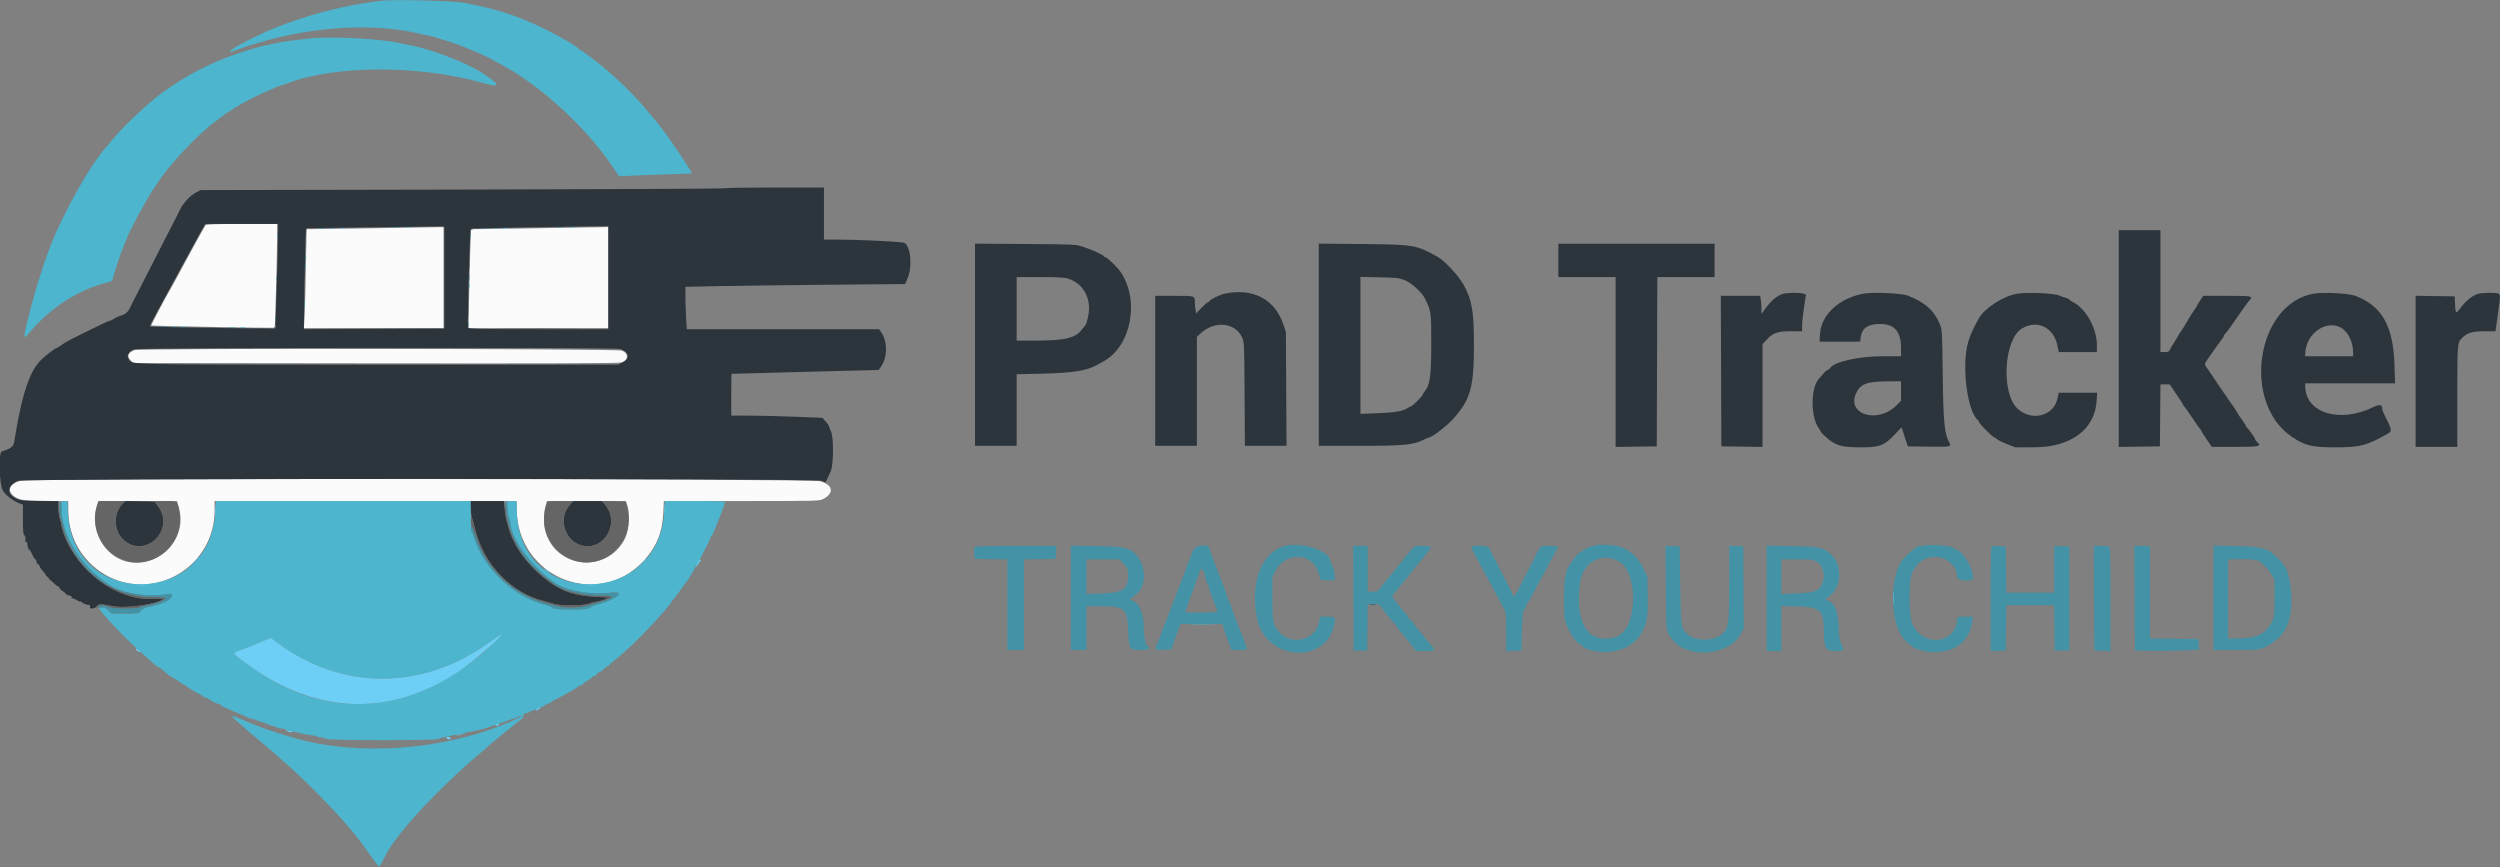 <svg id="svg" version="1.1" xmlns="http://www.w3.org/2000/svg" xmlns:xlink="http://www.w3.org/1999/xlink" width="400" height="138.753" viewBox="0, 0, 400,138.753"><rect x="0" y="0" width="400" height="138.753" fill="#808080" stroke="none"/><g id="svgg"><path id="path0" d="M32.877 36.042 C 32.729 36.229,29.639 41.867,27.829 45.250 C 27.437 45.983,27.063 46.658,26.997 46.750 C 26.711 47.151,24.145 52.034,24.195 52.083 C 24.262 52.149,43.878 52.511,43.942 52.447 C 44.015 52.373,44.331 40.946,44.332 38.292 L 44.333 35.833 38.687 35.833 C 34.369 35.833,33.002 35.882,32.877 36.042 M60.500 36.509 C 56.971 36.569,52.951 36.630,51.567 36.643 L 49.050 36.667 48.940 42.875 C 48.879 46.290,48.782 49.852,48.725 50.792 L 48.621 52.500 59.811 52.500 L 71.000 52.500 71.000 44.417 L 71.000 36.333 68.958 36.366 C 67.835 36.383,64.029 36.448,60.500 36.509 M86.667 36.509 C 83.137 36.569,79.152 36.630,77.811 36.643 L 75.371 36.667 75.271 39.125 C 75.216 40.477,75.124 44.040,75.066 47.042 L 74.962 52.500 86.147 52.500 L 97.333 52.500 97.333 44.417 L 97.333 36.333 95.208 36.366 C 94.040 36.383,90.196 36.448,86.667 36.509 M21.503 56.019 C 20.454 56.438,20.247 57.038,20.930 57.679 L 21.360 58.083 60.055 58.132 C 87.394 58.167,98.933 58.129,99.372 58.002 C 100.568 57.656,100.641 56.559,99.498 56.102 C 98.697 55.782,22.302 55.701,21.503 56.019 M3.368 76.909 C 1.258 77.419,0.967 78.875,2.806 79.723 C 3.512 80.049,3.920 80.087,7.250 80.139 L 10.917 80.196 10.934 81.806 C 10.981 86.345,13.493 90.339,17.559 92.341 C 25.231 96.118,34.333 90.356,34.333 81.723 L 34.333 80.167 58.500 80.167 L 82.667 80.167 82.667 81.319 C 82.667 92.286,95.579 97.661,102.954 89.765 C 105.007 87.566,105.978 85.225,106.122 82.125 L 106.212 80.167 118.650 80.167 C 130.940 80.167,131.096 80.163,131.752 79.819 C 133.534 78.885,133.258 77.538,131.173 76.991 C 129.600 76.578,5.065 76.498,3.368 76.909 M28.598 81.109 C 30.552 87.829,22.166 93.019,17.275 88.116 C 15.400 86.235,14.703 83.327,15.521 80.792 L 15.723 80.167 22.023 80.167 L 28.324 80.167 28.598 81.109 M100.362 80.792 C 100.816 82.073,100.656 84.762,100.051 86.040 C 97.297 91.853,88.848 91.086,87.217 84.875 C 86.942 83.830,86.994 81.890,87.327 80.792 L 87.516 80.167 93.828 80.167 L 100.141 80.167 100.362 80.792 " stroke="none" fill="#fbfbfb" fill-rule="evenodd"></path><path id="path1" d="M60.583 0.163 C 60.125 0.237,58.925 0.421,57.917 0.572 C 53.927 1.170,48.827 2.580,44.417 4.302 C 41.353 5.499,36.835 7.826,36.834 8.208 C 36.833 8.375,36.735 8.400,38.335 7.820 C 39.113 7.537,39.900 7.267,40.083 7.221 C 40.267 7.174,40.867 7.001,41.417 6.836 C 50.130 4.223,59.720 3.662,66.917 5.345 C 67.650 5.517,68.490 5.697,68.783 5.746 C 69.076 5.795,69.526 5.915,69.783 6.013 C 70.040 6.111,70.625 6.292,71.083 6.416 C 73.021 6.938,78.008 8.998,79.026 9.696 C 79.269 9.863,79.518 10.000,79.580 10.000 C 79.674 10.000,81.443 11.009,82.351 11.581 C 88.405 15.394,94.579 21.413,98.402 27.230 L 99.047 28.210 101.148 28.103 C 102.304 28.045,104.919 27.950,106.958 27.892 C 108.998 27.835,110.667 27.755,110.667 27.716 C 110.667 27.545,110.194 26.779,108.851 24.775 C 106.944 21.928,105.970 20.572,105.081 19.528 C 104.899 19.314,104.618 18.976,104.457 18.778 C 101.407 15.016,98.183 11.909,94.287 8.976 C 93.574 8.439,92.924 8.000,92.842 8.000 C 92.761 8.000,92.669 7.936,92.639 7.858 C 92.589 7.731,91.629 7.074,90.750 6.566 C 89.284 5.718,88.693 5.402,87.083 4.606 C 82.952 2.562,79.398 1.409,74.333 0.471 C 72.264 0.087,62.418 -0.133,60.583 0.163 M49.333 6.176 C 48.737 6.249,47.538 6.392,46.667 6.494 C 45.796 6.596,44.671 6.782,44.167 6.907 C 43.663 7.031,42.950 7.183,42.583 7.243 C 41.890 7.357,40.412 7.779,38.417 8.433 C 34.692 9.654,31.117 11.373,28.022 13.433 C 27.346 13.882,26.677 14.325,26.535 14.417 C 24.574 15.681,19.859 20.037,18.077 22.229 C 17.714 22.676,17.341 23.126,17.248 23.229 C 14.936 25.799,11.916 30.852,9.166 36.750 C 7.774 39.737,6.110 44.697,4.776 49.833 C 3.740 53.824,3.686 54.452,4.462 53.512 C 7.951 49.285,12.437 46.364,17.279 45.166 C 17.878 45.018,17.990 44.919,18.084 44.455 C 18.254 43.617,19.481 40.015,19.930 39.037 C 20.152 38.553,20.333 38.123,20.333 38.082 C 20.333 37.650,23.371 31.984,24.476 30.356 C 24.810 29.864,25.158 29.345,25.250 29.203 C 27.089 26.356,31.617 21.545,34.388 19.496 C 35.137 18.942,35.882 18.378,36.044 18.244 C 36.205 18.110,36.379 18.000,36.430 18.000 C 36.481 18.000,36.768 17.813,37.069 17.583 C 37.369 17.354,37.677 17.167,37.753 17.167 C 37.828 17.167,38.009 17.065,38.154 16.941 C 38.541 16.609,40.734 15.459,42.167 14.837 C 42.854 14.538,43.731 14.153,44.116 13.980 C 44.500 13.808,44.884 13.667,44.969 13.667 C 45.053 13.667,45.488 13.525,45.936 13.353 C 53.614 10.393,67.045 10.366,77.333 13.291 C 80.281 14.129,80.116 13.535,76.825 11.463 C 74.362 9.912,68.429 7.682,65.583 7.238 C 65.217 7.181,64.502 7.031,63.995 6.905 C 61.082 6.183,52.689 5.766,49.333 6.176 M64.877 36.453 C 65.131 36.491,65.506 36.490,65.711 36.451 C 65.916 36.411,65.708 36.380,65.250 36.381 C 64.792 36.382,64.624 36.415,64.877 36.453 M91.042 36.453 C 91.294 36.491,91.706 36.491,91.958 36.453 C 92.210 36.415,92.004 36.383,91.500 36.383 C 90.996 36.383,90.790 36.415,91.042 36.453 M52.792 36.618 C 52.998 36.657,53.335 36.657,53.542 36.618 C 53.748 36.578,53.579 36.545,53.167 36.545 C 52.754 36.545,52.585 36.578,52.792 36.618 M79.127 36.618 C 79.334 36.658,79.634 36.656,79.794 36.615 C 79.953 36.573,79.783 36.540,79.417 36.542 C 79.050 36.544,78.920 36.578,79.127 36.618 M48.872 42.667 C 48.872 42.987,48.906 43.119,48.948 42.958 C 48.990 42.798,48.990 42.535,48.948 42.375 C 48.906 42.215,48.872 42.346,48.872 42.667 M75.042 45.750 C 75.044 46.117,75.078 46.247,75.118 46.040 C 75.158 45.832,75.156 45.532,75.115 45.373 C 75.073 45.214,75.040 45.383,75.042 45.750 M27.627 52.285 C 27.834 52.324,28.134 52.323,28.294 52.281 C 28.453 52.239,28.283 52.207,27.917 52.209 C 27.550 52.211,27.420 52.245,27.627 52.285 M38.458 52.451 C 38.665 52.491,39.002 52.491,39.208 52.451 C 39.415 52.411,39.246 52.379,38.833 52.379 C 38.421 52.379,38.252 52.411,38.458 52.451 M9.833 81.237 C 9.833 85.741,12.940 90.678,17.669 93.689 C 19.693 94.978,23.773 95.587,26.875 95.062 C 27.429 94.968,27.500 94.995,27.500 95.300 C 27.500 95.926,25.864 96.739,23.917 97.080 C 23.122 97.220,22.333 97.654,22.333 97.953 C 22.333 98.116,21.807 98.167,20.096 98.167 L 17.859 98.167 17.348 97.655 C 16.832 97.140,15.917 97.003,15.917 97.441 C 15.917 97.828,20.789 102.916,22.597 104.417 C 23.039 104.783,23.779 105.438,24.242 105.872 C 24.705 106.305,25.158 106.663,25.250 106.666 C 25.403 106.672,26.214 107.304,26.847 107.913 C 26.993 108.053,27.161 108.167,27.221 108.167 C 27.281 108.167,27.823 108.504,28.426 108.917 C 29.028 109.329,29.585 109.667,29.663 109.667 C 29.742 109.667,29.831 109.726,29.861 109.798 C 29.924 109.947,31.359 110.817,32.022 111.108 C 32.263 111.214,32.511 111.383,32.573 111.484 C 32.635 111.584,32.826 111.667,32.996 111.667 C 33.166 111.667,33.331 111.726,33.361 111.799 C 33.440 111.986,34.794 112.667,35.088 112.667 C 35.223 112.667,35.333 112.727,35.333 112.801 C 35.333 112.875,35.652 113.073,36.042 113.241 C 36.431 113.408,37.087 113.691,37.500 113.868 C 37.912 114.046,38.512 114.301,38.833 114.437 C 39.154 114.572,39.547 114.754,39.706 114.841 C 39.865 114.929,40.128 115.000,40.289 115.001 C 40.451 115.002,40.798 115.114,41.061 115.251 C 41.323 115.388,41.661 115.503,41.811 115.506 C 41.961 115.509,42.383 115.656,42.750 115.833 C 43.117 116.010,43.533 116.158,43.675 116.161 C 43.817 116.164,44.005 116.234,44.092 116.317 C 44.179 116.400,44.558 116.501,44.934 116.542 C 45.311 116.584,45.704 116.670,45.809 116.735 C 46.016 116.863,46.393 116.963,47.417 117.160 C 47.783 117.231,48.196 117.331,48.333 117.383 C 48.471 117.435,48.985 117.522,49.475 117.575 C 49.965 117.629,50.504 117.746,50.672 117.836 C 50.840 117.926,51.193 118.000,51.456 118.000 C 51.718 118.000,52.027 118.094,52.142 118.208 C 52.429 118.496,69.830 118.513,70.183 118.226 C 70.311 118.122,70.717 117.997,71.083 117.949 C 71.450 117.901,72.012 117.780,72.332 117.681 C 72.652 117.581,73.181 117.500,73.507 117.500 C 73.833 117.500,74.171 117.432,74.258 117.350 C 74.345 117.267,74.717 117.159,75.083 117.109 C 75.923 116.994,77.836 116.531,78.167 116.361 C 78.304 116.291,78.979 116.056,79.667 115.839 C 80.354 115.622,81.153 115.345,81.442 115.222 C 81.731 115.100,82.072 115.000,82.200 115.000 C 82.328 115.000,82.505 114.933,82.592 114.852 C 82.679 114.771,82.938 114.650,83.167 114.583 C 84.000 114.342,83.235 114.788,81.616 115.488 C 71.059 120.050,57.342 121.065,47.000 118.050 C 43.337 116.982,41.303 116.265,38.853 115.180 C 36.869 114.301,36.665 114.377,38.011 115.492 C 38.601 115.981,39.121 116.435,39.167 116.502 C 39.212 116.569,40.150 117.367,41.250 118.277 C 43.286 119.960,43.471 120.120,46.406 122.750 C 50.431 126.356,55.852 132.094,57.750 134.758 C 59.825 137.669,60.567 138.667,60.656 138.667 C 60.712 138.667,61.094 138.018,61.504 137.224 C 62.257 135.766,62.360 135.610,63.991 133.451 C 66.475 130.164,72.349 124.242,76.833 120.502 C 77.521 119.929,78.121 119.409,78.167 119.347 C 78.273 119.203,82.574 115.697,83.293 115.168 C 83.654 114.903,83.805 114.675,83.746 114.487 C 83.677 114.271,83.792 114.180,84.245 114.095 C 84.569 114.035,84.833 113.909,84.833 113.816 C 84.833 113.723,84.897 113.686,84.975 113.735 C 85.053 113.783,85.407 113.675,85.761 113.495 C 86.114 113.314,86.495 113.167,86.607 113.167 C 86.718 113.167,86.912 113.064,87.038 112.939 C 87.163 112.813,87.450 112.653,87.674 112.583 C 87.899 112.513,88.121 112.409,88.167 112.352 C 88.212 112.296,88.587 112.077,89.000 111.866 C 89.412 111.654,90.050 111.311,90.417 111.103 C 90.783 110.895,91.377 110.565,91.737 110.369 C 92.096 110.172,92.440 109.930,92.502 109.831 C 92.563 109.731,92.770 109.638,92.962 109.624 C 93.153 109.609,93.297 109.537,93.280 109.462 C 93.264 109.388,93.550 109.160,93.917 108.955 C 94.283 108.751,94.643 108.490,94.717 108.375 C 94.790 108.260,94.956 108.167,95.086 108.167 C 95.215 108.167,95.403 108.015,95.502 107.829 C 95.602 107.643,95.750 107.532,95.832 107.583 C 95.914 107.633,96.248 107.408,96.574 107.082 C 96.900 106.756,97.169 106.548,97.172 106.619 C 97.175 106.691,97.269 106.636,97.380 106.496 C 97.492 106.356,97.808 106.069,98.083 105.857 C 100.512 103.989,104.466 100.011,107.214 96.671 C 107.326 96.536,107.398 96.404,107.375 96.379 C 107.352 96.354,107.465 96.189,107.625 96.012 C 108.116 95.470,108.310 95.216,109.123 94.046 C 109.554 93.425,109.965 92.892,110.037 92.861 C 110.108 92.831,110.167 92.741,110.167 92.661 C 110.167 92.582,110.392 92.183,110.667 91.776 C 110.942 91.368,111.167 90.961,111.167 90.871 C 111.167 90.781,111.279 90.614,111.417 90.500 C 111.554 90.386,111.667 90.152,111.667 89.980 C 111.667 89.807,111.734 89.667,111.817 89.667 C 111.900 89.667,112.049 89.460,112.149 89.208 C 112.249 88.956,112.631 88.188,112.998 87.500 C 113.365 86.813,113.666 86.156,113.666 86.042 C 113.666 85.927,113.723 85.833,113.792 85.833 C 113.860 85.832,114.055 85.476,114.224 85.041 C 114.393 84.606,114.633 84.025,114.757 83.750 C 115.086 83.019,116.000 80.497,116.000 80.319 C 116.000 80.230,113.987 80.167,111.192 80.167 L 106.383 80.167 106.282 81.958 C 105.420 97.174,83.377 97.408,82.711 82.208 L 82.622 80.167 81.894 80.167 L 81.167 80.167 81.167 81.146 C 81.167 81.685,81.279 82.395,81.417 82.724 C 81.554 83.053,81.667 83.495,81.667 83.707 C 81.667 86.277,85.699 91.492,89.288 93.564 C 91.131 94.627,94.836 95.198,97.583 94.842 C 100.484 94.466,98.707 95.953,95.200 96.837 C 94.805 96.936,94.441 97.126,94.390 97.259 C 94.258 97.603,88.581 97.618,88.449 97.274 C 88.401 97.150,87.849 96.919,87.223 96.762 C 82.265 95.518,77.478 91.031,75.919 86.167 C 75.758 85.662,75.560 85.179,75.480 85.092 C 75.399 85.005,75.333 83.861,75.333 82.550 L 75.333 80.167 54.940 80.167 L 34.547 80.167 34.452 81.958 C 33.639 97.220,11.577 97.381,10.875 82.130 L 10.784 80.167 10.309 80.167 C 9.835 80.167,9.833 80.171,9.833 81.237 M190.551 99.958 C 191.541 99.987,193.116 99.987,194.051 99.958 C 194.985 99.928,194.175 99.904,192.250 99.904 C 190.325 99.904,189.560 99.928,190.551 99.958 M79.638 102.148 C 76.834 105.424,70.729 109.501,66.333 111.034 C 56.758 114.373,47.544 112.545,38.549 105.521 C 37.078 104.372,37.064 104.512,38.706 103.932 C 39.461 103.666,40.807 103.131,41.698 102.745 L 43.317 102.042 44.367 102.824 C 54.731 110.545,67.619 110.507,78.390 102.724 C 79.321 102.051,80.108 101.501,80.138 101.500 C 80.168 101.500,79.943 101.792,79.638 102.148 " stroke="none" fill="#4db5cd" fill-rule="evenodd"></path><path id="path2" d="M115.931 30.125 C 115.862 30.194,96.968 30.287,73.944 30.333 L 32.083 30.417 31.363 30.801 C 30.368 31.333,29.270 32.526,28.750 33.644 C 28.509 34.161,28.226 34.733,28.122 34.917 C 28.017 35.100,27.436 36.225,26.829 37.417 C 26.223 38.608,24.739 41.514,23.532 43.874 C 22.325 46.234,21.270 48.297,21.188 48.458 C 21.106 48.618,20.943 48.955,20.826 49.206 C 20.495 49.915,20.054 50.306,19.374 50.492 C 19.031 50.586,18.525 50.814,18.250 50.997 C 17.975 51.181,17.653 51.332,17.534 51.332 C 17.415 51.333,15.878 52.047,14.117 52.920 C 10.774 54.577,10.582 54.681,9.719 55.291 C 9.428 55.498,9.150 55.667,9.103 55.667 C 8.855 55.667,7.300 56.858,6.486 57.671 C 4.833 59.322,3.635 62.743,2.604 68.750 C 2.462 69.575,2.299 70.521,2.242 70.853 C 2.139 71.447,1.615 71.818,0.292 72.232 C -0.284 72.412,-0.132 77.560,0.476 78.519 C 0.965 79.290,2.124 80.176,3.110 80.532 L 3.667 80.734 3.667 83.096 C 3.667 84.963,3.718 85.502,3.910 85.661 C 4.071 85.795,4.122 86.040,4.062 86.390 C 4.000 86.751,4.022 86.846,4.131 86.692 C 4.246 86.529,4.323 86.682,4.406 87.236 C 4.469 87.660,4.579 87.971,4.649 87.927 C 4.720 87.884,4.940 88.220,5.138 88.674 C 5.336 89.128,5.574 89.500,5.666 89.500 C 5.758 89.500,5.833 89.652,5.833 89.839 C 5.833 90.025,5.946 90.220,6.083 90.273 C 6.221 90.326,6.333 90.466,6.333 90.584 C 6.333 90.702,6.558 91.039,6.833 91.333 C 7.108 91.628,7.333 91.927,7.333 91.997 C 7.333 92.068,7.502 92.251,7.708 92.404 C 7.915 92.557,7.971 92.638,7.833 92.585 C 7.696 92.531,7.731 92.584,7.912 92.702 C 8.092 92.820,8.441 93.123,8.687 93.375 C 8.933 93.627,9.216 93.833,9.317 93.833 C 9.418 93.833,9.500 93.930,9.500 94.047 C 9.500 94.165,9.725 94.394,10.000 94.557 C 10.275 94.719,10.500 94.917,10.500 94.996 C 10.500 95.075,10.725 95.190,11.000 95.250 C 11.477 95.355,11.644 95.559,11.375 95.709 C 11.306 95.747,11.352 95.753,11.477 95.721 C 11.602 95.689,11.958 95.820,12.269 96.012 C 12.579 96.204,12.833 96.305,12.833 96.238 C 12.833 96.170,12.969 96.237,13.134 96.387 C 13.387 96.616,13.803 96.762,14.370 96.821 C 14.436 96.828,14.446 96.946,14.394 97.083 C 14.232 97.504,15.280 97.411,15.508 96.984 C 15.716 96.596,16.180 96.598,18.083 96.996 C 19.684 97.330,23.701 96.892,25.552 96.181 C 26.352 95.873,25.892 95.688,24.575 95.788 C 18.851 96.220,12.367 91.487,10.142 85.250 C 9.978 84.792,9.841 84.267,9.836 84.083 C 9.832 83.900,9.720 83.450,9.588 83.083 C 9.456 82.717,9.345 81.910,9.341 81.292 L 9.333 80.167 6.542 80.166 C 3.501 80.165,2.772 80.041,2.005 79.395 C 1.052 78.594,1.426 77.529,2.872 76.925 C 3.799 76.537,130.516 76.530,131.442 76.917 C 131.771 77.054,132.052 77.167,132.066 77.167 C 132.110 77.167,132.613 76.111,132.937 75.339 C 133.383 74.279,133.397 69.870,132.958 69.016 C 132.798 68.704,132.667 68.360,132.667 68.252 C 132.667 68.144,132.423 67.784,132.125 67.453 L 131.583 66.851 127.167 66.675 C 124.737 66.579,121.456 66.500,119.875 66.500 L 117.000 66.500 117.000 63.167 C 117.000 61.333,117.019 59.824,117.042 59.812 C 117.065 59.801,122.367 59.658,128.824 59.494 L 140.565 59.197 140.908 58.732 C 142.019 57.220,142.048 54.646,140.969 53.125 L 140.644 52.667 125.264 52.667 L 109.884 52.667 109.776 50.792 C 109.717 49.760,109.668 48.235,109.667 47.402 L 109.667 45.887 115.292 45.777 C 118.385 45.716,126.294 45.617,132.866 45.556 L 144.816 45.446 145.188 44.598 C 146.036 42.671,145.710 39.285,144.635 38.844 C 144.199 38.666,137.180 38.329,133.958 38.331 L 131.833 38.333 131.833 34.167 L 131.833 30.000 123.944 30.000 C 119.606 30.000,115.999 30.056,115.931 30.125 M44.503 36.542 C 44.513 38.896,44.103 52.435,44.019 52.525 C 43.910 52.640,24.132 52.352,24.012 52.233 C 23.930 52.152,24.175 51.649,25.263 49.667 C 26.912 46.661,29.983 41.023,30.664 39.750 C 31.438 38.304,32.037 37.225,32.540 36.375 L 32.861 35.833 38.680 35.833 L 44.500 35.833 44.503 36.542 M71.083 44.417 L 71.083 52.583 59.850 52.626 L 48.616 52.669 48.729 45.293 C 48.791 41.236,48.886 37.598,48.940 37.208 L 49.038 36.500 51.811 36.477 C 53.336 36.464,57.733 36.402,61.583 36.339 C 65.433 36.276,69.146 36.231,69.833 36.237 L 71.083 36.250 71.083 44.417 M97.333 44.417 L 97.333 52.667 86.161 52.667 C 76.217 52.667,74.979 52.638,74.890 52.408 C 74.758 52.064,75.165 36.784,75.311 36.630 C 75.373 36.564,79.772 36.444,85.087 36.365 C 90.402 36.286,95.331 36.208,96.042 36.194 L 97.333 36.167 97.333 44.417 M339.000 54.170 L 339.000 71.507 342.292 71.462 L 345.583 71.417 345.627 66.458 L 345.672 61.500 346.410 61.500 L 347.148 61.500 348.240 63.101 C 348.842 63.981,349.333 64.762,349.333 64.837 C 349.333 64.911,349.394 64.997,349.469 65.028 C 349.544 65.058,350.120 65.871,350.750 66.833 C 351.380 67.796,351.956 68.608,352.031 68.639 C 352.106 68.669,352.167 68.760,352.167 68.841 C 352.167 68.921,352.554 69.552,353.028 70.243 L 353.889 71.500 357.593 71.500 C 361.524 71.500,361.905 71.419,361.155 70.740 C 360.978 70.580,360.833 70.389,360.833 70.316 C 360.833 70.127,359.891 68.755,359.588 68.504 C 359.448 68.388,359.333 68.223,359.333 68.139 C 359.333 68.055,359.033 67.580,358.667 67.083 C 358.300 66.587,358.000 66.142,358.000 66.095 C 358.000 66.008,356.988 64.484,356.829 64.333 C 356.781 64.287,355.919 63.026,354.913 61.530 C 353.906 60.033,352.991 58.680,352.877 58.522 C 352.702 58.277,352.794 58.062,353.493 57.076 C 353.944 56.438,354.487 55.668,354.699 55.364 C 354.910 55.059,355.252 54.598,355.458 54.339 C 355.665 54.080,355.833 53.792,355.833 53.698 C 355.833 53.604,355.895 53.503,355.970 53.472 C 356.045 53.442,356.418 52.967,356.799 52.417 C 357.179 51.867,357.728 51.079,358.017 50.667 C 358.307 50.254,358.778 49.581,359.064 49.171 C 359.349 48.760,359.715 48.277,359.875 48.098 C 360.531 47.361,360.402 47.333,356.345 47.333 L 352.524 47.333 352.012 48.092 C 351.730 48.509,351.500 48.891,351.500 48.941 C 351.500 48.991,351.331 49.267,351.125 49.554 C 350.713 50.128,350.613 50.287,350.000 51.333 C 349.406 52.349,349.292 52.530,348.902 53.087 C 348.711 53.360,348.503 53.696,348.441 53.833 C 348.379 53.971,348.106 54.421,347.834 54.833 C 347.562 55.246,347.265 55.752,347.174 55.958 C 347.042 56.258,346.873 56.333,346.337 56.333 L 345.667 56.333 345.667 46.583 L 345.667 36.833 342.333 36.833 L 339.000 36.833 339.000 54.170 M156.000 55.158 L 156.000 71.333 159.333 71.333 L 162.667 71.333 162.667 65.609 L 162.667 59.884 166.875 59.781 C 171.827 59.659,173.958 59.304,175.667 58.315 C 175.804 58.235,176.200 58.017,176.546 57.830 C 181.025 55.405,182.415 47.958,179.234 43.429 C 178.728 42.708,177.129 41.167,176.887 41.167 C 176.766 41.167,176.667 41.106,176.667 41.032 C 176.667 40.847,174.661 39.932,173.250 39.474 C 172.114 39.105,171.873 39.093,164.042 39.039 L 156.000 38.982 156.000 55.158 M211.000 55.157 L 211.000 71.333 217.585 71.333 C 224.663 71.333,226.160 71.187,227.840 70.330 C 228.196 70.149,228.559 70.000,228.648 70.000 C 229.059 70.000,231.360 68.257,232.333 67.208 C 235.253 64.062,235.835 62.065,235.830 55.205 C 235.827 49.833,235.524 48.027,234.233 45.667 C 233.383 44.114,231.224 41.778,229.998 41.086 C 226.638 39.189,226.241 39.121,218.042 39.045 L 211.000 38.980 211.000 55.157 M249.333 41.667 L 249.333 44.333 253.917 44.333 L 258.500 44.333 258.500 57.920 L 258.500 71.507 261.792 71.462 L 265.083 71.417 265.126 57.875 L 265.169 44.333 269.751 44.333 L 274.333 44.333 274.333 41.667 L 274.333 39.000 261.833 39.000 L 249.333 39.000 249.333 41.667 M170.953 44.598 C 173.438 45.422,174.718 47.925,174.083 50.720 C 173.934 51.375,173.760 51.949,173.697 51.997 C 173.633 52.044,173.379 52.356,173.131 52.689 C 172.067 54.117,170.449 54.499,165.458 54.500 L 162.667 54.500 162.667 49.417 L 162.667 44.333 166.411 44.333 C 169.384 44.333,170.319 44.388,170.953 44.598 M224.750 44.825 C 225.864 45.266,227.543 46.806,228.030 47.833 C 229.004 49.888,229.000 49.857,229.000 55.077 C 229.000 60.201,228.784 61.696,227.902 62.680 C 227.773 62.825,227.667 63.015,227.667 63.104 C 227.667 63.310,225.992 65.000,225.788 65.000 C 225.704 65.000,225.436 65.136,225.192 65.303 C 224.479 65.792,223.091 66.024,220.292 66.122 L 217.667 66.214 217.667 55.260 L 217.667 44.307 220.708 44.368 C 223.433 44.423,223.854 44.471,224.750 44.825 M195.955 46.983 C 195.208 47.140,193.500 47.978,193.500 48.187 C 193.500 48.267,193.414 48.333,193.308 48.333 C 193.203 48.333,192.725 48.744,192.246 49.247 L 191.376 50.160 191.273 49.538 C 191.217 49.196,191.170 48.679,191.169 48.389 C 191.165 47.300,191.267 47.333,187.899 47.333 L 184.833 47.333 184.833 59.333 L 184.833 71.333 188.167 71.333 L 191.500 71.333 191.500 62.617 L 191.500 53.901 192.125 53.317 C 194.306 51.280,197.614 51.589,198.702 53.931 C 199.081 54.745,199.084 54.805,199.132 63.042 L 199.181 71.333 202.514 71.333 L 205.847 71.333 205.793 62.208 L 205.740 53.083 205.299 51.808 C 203.933 47.854,200.422 46.042,195.955 46.983 M285.250 47.017 C 284.399 47.279,283.451 48.052,282.625 49.157 L 281.833 50.216 281.831 49.400 C 281.830 48.951,281.783 48.302,281.726 47.958 L 281.623 47.333 278.477 47.333 L 275.331 47.333 275.374 59.375 L 275.417 71.417 278.708 71.462 L 282.000 71.507 282.000 63.291 L 282.000 55.074 282.708 54.304 C 283.676 53.253,284.427 53.000,286.587 53.000 L 288.333 53.000 288.339 52.042 C 288.342 51.515,288.482 50.196,288.650 49.112 L 288.955 47.141 288.550 46.987 C 288.040 46.794,285.914 46.813,285.250 47.017 M298.133 46.994 C 294.288 47.696,291.416 50.337,291.208 53.362 L 291.119 54.667 294.371 54.667 L 297.624 54.667 297.730 53.863 C 297.910 52.511,298.917 51.833,300.750 51.833 C 303.116 51.833,304.167 53.016,304.167 55.680 L 304.167 57.000 301.348 57.000 C 297.324 57.000,293.396 57.889,292.783 58.938 C 292.710 59.064,292.560 59.168,292.450 59.170 C 292.340 59.172,292.025 59.442,291.750 59.770 C 291.475 60.099,291.158 60.464,291.047 60.583 C 289.687 62.030,289.665 66.664,291.009 68.535 C 291.187 68.783,291.333 69.026,291.333 69.075 C 291.333 69.124,291.553 69.371,291.821 69.624 C 293.565 71.269,294.441 71.565,297.601 71.575 C 300.730 71.585,301.450 71.318,303.171 69.504 L 304.250 68.368 304.750 69.892 L 305.250 71.417 308.625 71.462 C 312.227 71.510,312.277 71.498,311.841 70.706 C 311.111 69.380,310.928 67.427,310.837 60.000 C 310.751 52.958,310.737 52.725,310.374 51.868 C 309.437 49.661,308.090 48.447,305.333 47.325 C 304.317 46.911,299.739 46.700,298.133 46.994 M322.750 46.991 C 320.555 47.355,317.531 49.297,316.616 50.932 C 315.697 52.573,315.238 53.593,314.901 54.742 C 313.830 58.389,314.740 65.775,316.433 67.180 C 316.561 67.287,316.668 67.459,316.670 67.562 C 316.673 67.799,318.885 70.000,319.120 70.000 C 319.215 70.000,319.384 70.110,319.495 70.244 C 319.606 70.378,320.309 70.731,321.057 71.029 L 322.417 71.571 325.500 71.567 C 331.350 71.558,335.182 68.696,335.463 64.125 L 335.543 62.833 332.472 62.833 L 329.402 62.833 329.188 63.792 C 328.562 66.602,325.027 67.470,322.785 65.362 C 320.146 62.881,320.612 54.350,323.484 52.577 C 325.914 51.078,328.581 52.347,329.186 55.292 L 329.400 56.333 332.450 56.333 L 335.500 56.333 335.500 55.153 C 335.500 52.580,333.751 49.408,331.766 48.382 C 331.491 48.240,331.164 48.021,331.038 47.895 C 330.912 47.769,330.712 47.667,330.593 47.667 C 330.473 47.667,330.013 47.506,329.570 47.310 C 328.673 46.914,324.418 46.714,322.750 46.991 M370.167 46.990 C 361.025 48.627,358.621 64.366,366.672 69.868 C 368.778 71.307,369.913 71.584,373.667 71.577 C 377.662 71.569,378.671 71.306,382.029 69.394 C 382.771 68.972,382.738 68.792,381.475 66.311 C 381.305 65.977,381.167 65.598,381.167 65.467 C 381.167 64.722,380.791 64.635,379.748 65.139 C 374.282 67.779,368.833 66.080,368.833 61.735 L 368.833 61.333 376.021 61.333 L 383.208 61.333 383.116 58.375 C 382.923 52.177,381.118 48.969,376.917 47.352 C 375.821 46.930,371.725 46.710,370.167 46.990 M396.563 46.992 C 395.708 47.196,394.633 48.029,393.796 49.134 C 392.906 50.310,392.873 50.286,392.793 48.417 L 392.750 47.417 389.625 47.371 L 386.500 47.326 386.500 59.413 L 386.500 71.500 389.833 71.500 L 393.167 71.500 393.167 63.425 C 393.167 54.834,393.169 54.806,393.987 54.018 C 394.794 53.242,395.608 53.008,397.514 53.004 L 399.278 53.000 399.639 50.458 C 400.099 47.225,400.098 47.065,399.625 46.938 C 399.123 46.804,397.211 46.837,396.563 46.992 M374.404 52.345 C 375.602 52.908,376.492 54.621,376.498 56.375 L 376.500 57.000 372.667 57.000 L 368.833 57.000 368.837 56.625 C 368.866 53.551,371.940 51.187,374.404 52.345 M99.179 55.834 C 100.649 56.242,100.878 57.373,99.615 57.985 L 98.895 58.333 60.442 58.333 C 18.621 58.333,21.207 58.393,20.571 57.421 C 20.206 56.863,20.613 56.201,21.516 55.884 C 22.253 55.626,98.252 55.577,99.179 55.834 M304.167 62.564 L 304.167 64.127 303.458 64.840 C 300.457 67.857,295.407 66.359,296.978 62.917 C 297.647 61.452,298.677 61.046,301.792 61.020 L 304.167 61.000 304.167 62.564 M19.595 80.617 C 18.150 82.062,18.156 84.777,19.607 86.229 C 23.034 89.656,28.221 84.825,25.271 80.954 L 24.734 80.250 22.394 80.204 L 20.054 80.158 19.595 80.617 M75.333 81.197 C 75.333 81.763,75.403 82.457,75.488 82.738 C 75.574 83.020,75.846 84.019,76.093 84.960 C 77.549 90.507,81.910 94.953,87.097 96.180 C 87.548 96.287,88.238 96.485,88.631 96.620 C 89.610 96.957,93.188 96.950,94.092 96.609 C 94.454 96.473,95.050 96.327,95.417 96.285 C 95.783 96.242,96.383 96.071,96.750 95.903 L 97.417 95.598 95.417 95.492 C 91.903 95.306,90.089 94.699,87.643 92.891 C 84.524 90.586,82.235 87.530,81.418 84.583 C 81.265 84.033,81.074 83.358,80.992 83.083 C 80.910 82.808,80.792 82.040,80.731 81.375 L 80.619 80.167 77.976 80.167 L 75.333 80.167 75.333 81.197 M91.114 80.843 C 88.978 83.338,90.766 87.399,94.000 87.399 C 97.246 87.399,99.000 83.244,96.809 80.748 L 96.299 80.167 93.996 80.167 L 91.693 80.167 91.114 80.843 M219.208 96.786 C 219.460 96.824,219.873 96.824,220.125 96.786 C 220.377 96.748,220.171 96.717,219.667 96.717 C 219.162 96.717,218.956 96.748,219.208 96.786 " stroke="none" fill="#2c343c" fill-rule="evenodd"></path><path id="path3" d="M69.749 36.287 L 71.000 36.347 71.000 44.423 L 71.000 52.498 59.833 52.542 L 48.667 52.587 59.875 52.585 L 71.083 52.583 71.083 44.417 L 71.083 36.250 69.791 36.239 L 68.499 36.227 69.749 36.287 M95.292 36.289 C 95.681 36.324,96.319 36.324,96.708 36.289 C 97.098 36.254,96.779 36.225,96.000 36.225 C 95.221 36.225,94.902 36.254,95.292 36.289 M57.533 36.457 C 58.331 36.488,59.681 36.488,60.533 36.458 C 61.386 36.427,60.733 36.402,59.083 36.402 C 57.433 36.402,56.736 36.427,57.533 36.457 M83.792 36.458 C 84.640 36.488,86.027 36.488,86.875 36.458 C 87.723 36.427,87.029 36.403,85.333 36.403 C 83.637 36.403,82.944 36.427,83.792 36.458 M49.292 36.618 C 49.498 36.657,49.835 36.657,50.042 36.618 C 50.248 36.578,50.079 36.545,49.667 36.545 C 49.254 36.545,49.085 36.578,49.292 36.618 M75.224 36.757 C 75.170 36.899,75.172 37.061,75.229 37.118 C 75.287 37.175,75.333 37.102,75.333 36.955 C 75.333 36.768,75.523 36.667,75.958 36.621 L 76.583 36.556 75.953 36.528 C 75.520 36.509,75.292 36.580,75.224 36.757 M48.893 38.833 C 48.893 39.704,48.922 40.060,48.956 39.625 C 48.990 39.190,48.990 38.477,48.956 38.042 C 48.922 37.606,48.893 37.962,48.893 38.833 M44.388 39.583 C 44.389 40.225,44.419 40.467,44.455 40.121 C 44.491 39.775,44.490 39.250,44.454 38.955 C 44.417 38.659,44.387 38.942,44.388 39.583 M75.057 42.417 C 75.058 43.150,75.087 43.429,75.122 43.037 C 75.157 42.645,75.157 42.045,75.121 41.704 C 75.085 41.363,75.057 41.683,75.057 42.417 M48.730 46.083 C 48.731 47.183,48.758 47.612,48.790 47.035 C 48.823 46.459,48.823 45.559,48.790 45.035 C 48.757 44.512,48.730 44.983,48.730 46.083 M44.218 45.917 C 44.219 46.467,44.250 46.672,44.287 46.372 C 44.325 46.072,44.324 45.622,44.286 45.372 C 44.248 45.122,44.217 45.367,44.218 45.917 M74.897 49.417 C 74.897 50.517,74.924 50.945,74.957 50.368 C 74.990 49.792,74.989 48.892,74.956 48.368 C 74.923 47.845,74.897 48.317,74.897 49.417 M44.019 52.034 C 44.000 52.476,43.974 52.487,42.792 52.543 L 41.583 52.600 42.797 52.634 C 44.071 52.668,44.288 52.545,44.117 51.885 C 44.065 51.684,44.032 51.735,44.019 52.034 M24.294 52.285 C 24.501 52.324,24.801 52.323,24.960 52.281 C 25.120 52.239,24.950 52.207,24.583 52.209 C 24.217 52.211,24.086 52.245,24.294 52.285 M31.958 52.457 C 32.715 52.488,33.952 52.488,34.708 52.457 C 35.465 52.426,34.846 52.401,33.333 52.401 C 31.821 52.401,31.202 52.426,31.958 52.457 M80.542 52.625 C 83.635 52.650,88.698 52.650,91.792 52.625 C 94.885 52.600,92.354 52.579,86.167 52.579 C 79.979 52.579,77.448 52.600,80.542 52.625 M41.222 55.792 C 51.839 55.815,69.164 55.815,79.722 55.792 C 90.279 55.768,81.592 55.749,60.417 55.749 C 39.242 55.749,30.604 55.768,41.222 55.792 M41.028 58.292 C 51.631 58.315,69.031 58.315,79.695 58.292 C 90.359 58.268,81.683 58.249,60.417 58.249 C 39.150 58.249,30.425 58.268,41.028 58.292 M9.368 81.250 C 9.357 81.899,9.454 82.712,9.588 83.083 C 9.720 83.450,9.832 83.900,9.836 84.083 C 9.841 84.267,9.978 84.792,10.142 85.250 C 12.367 91.487,18.851 96.220,24.575 95.788 C 25.892 95.688,26.352 95.873,25.552 96.181 C 23.693 96.895,19.678 97.331,18.083 96.992 C 16.503 96.656,15.603 96.684,15.527 97.072 C 15.468 97.373,15.482 97.375,15.744 97.113 C 16.093 96.764,16.504 96.759,17.297 97.097 C 18.060 97.422,21.649 97.473,22.417 97.170 C 22.692 97.061,23.292 96.910,23.750 96.834 C 24.921 96.639,26.500 96.019,26.500 95.753 C 26.500 95.579,26.051 95.530,24.458 95.530 C 18.028 95.528,11.990 91.044,10.281 85.000 C 10.138 84.496,9.926 83.746,9.809 83.333 C 9.692 82.921,9.550 82.021,9.493 81.333 L 9.389 80.083 9.368 81.250 M15.658 80.606 C 14.057 84.817,17.003 89.574,21.443 89.946 C 25.838 90.313,29.446 86.346,28.696 81.971 C 28.379 80.120,28.438 80.167,26.412 80.167 L 24.669 80.167 25.231 80.904 C 28.217 84.815,23.069 89.690,19.607 86.229 C 18.158 84.779,18.150 82.062,19.591 80.622 L 20.045 80.167 17.935 80.167 L 15.825 80.167 15.658 80.606 M80.760 81.333 C 80.806 82.021,80.910 82.808,80.992 83.083 C 81.074 83.358,81.265 84.033,81.418 84.583 C 82.536 88.618,86.972 93.392,90.753 94.630 C 92.606 95.238,93.411 95.386,95.417 95.492 L 97.417 95.598 96.750 95.903 C 96.383 96.071,95.783 96.242,95.417 96.285 C 95.050 96.327,94.454 96.473,94.092 96.609 C 93.188 96.950,89.610 96.957,88.631 96.620 C 88.238 96.485,87.548 96.287,87.097 96.180 C 81.792 94.925,77.404 90.345,75.988 84.583 C 75.467 82.463,75.358 82.244,75.345 83.282 C 75.338 83.758,75.400 84.188,75.482 84.239 C 75.565 84.290,75.863 85.038,76.145 85.902 C 77.846 91.109,82.059 95.083,87.379 96.500 C 88.041 96.676,88.958 96.924,89.417 97.050 C 90.530 97.357,92.792 97.264,94.161 96.855 C 94.760 96.676,95.792 96.369,96.453 96.173 C 98.494 95.569,98.332 95.237,96.031 95.303 C 93.663 95.371,89.950 94.472,88.754 93.542 C 88.548 93.382,87.825 92.830,87.148 92.317 C 83.683 89.689,81.092 85.231,80.980 81.706 C 80.969 81.364,80.897 80.858,80.819 80.583 C 80.725 80.249,80.705 80.497,80.760 81.333 M87.509 80.560 C 86.204 83.993,87.761 87.790,91.129 89.386 C 96.069 91.726,101.717 86.966,100.404 81.569 L 100.083 80.250 98.186 80.203 L 96.289 80.155 96.804 80.742 C 99.000 83.243,97.250 87.399,94.000 87.399 C 90.766 87.399,88.978 83.338,91.114 80.843 L 91.693 80.167 89.676 80.167 C 87.709 80.167,87.655 80.177,87.509 80.560 " stroke="none" fill="#656565" fill-rule="evenodd"></path><path id="path4" d="M62.629 36.456 C 63.021 36.491,63.621 36.490,63.963 36.454 C 64.304 36.419,63.983 36.390,63.250 36.390 C 62.517 36.391,62.237 36.420,62.629 36.456 M88.875 36.455 C 89.219 36.491,89.781 36.491,90.125 36.455 C 90.469 36.419,90.188 36.389,89.500 36.389 C 88.813 36.389,88.531 36.419,88.875 36.455 M50.788 36.620 C 51.084 36.657,51.609 36.658,51.955 36.622 C 52.300 36.586,52.058 36.555,51.417 36.555 C 50.775 36.554,50.492 36.583,50.788 36.620 M77.042 36.621 C 77.385 36.657,77.948 36.657,78.292 36.621 C 78.635 36.585,78.354 36.556,77.667 36.556 C 76.979 36.556,76.698 36.585,77.042 36.621 M44.379 37.833 C 44.379 38.246,44.411 38.415,44.451 38.208 C 44.491 38.002,44.491 37.665,44.451 37.458 C 44.411 37.252,44.379 37.421,44.379 37.833 M75.205 37.667 C 75.205 37.987,75.240 38.119,75.282 37.958 C 75.323 37.798,75.323 37.535,75.282 37.375 C 75.240 37.215,75.205 37.346,75.205 37.667 M48.885 41.250 C 48.886 41.800,48.917 42.005,48.954 41.705 C 48.991 41.406,48.990 40.956,48.952 40.705 C 48.914 40.455,48.884 40.700,48.885 41.250 M75.048 44.417 C 75.049 44.875,75.081 45.043,75.120 44.789 C 75.158 44.536,75.157 44.161,75.117 43.956 C 75.078 43.751,75.046 43.958,75.048 44.417 M44.205 44.500 C 44.205 44.821,44.240 44.952,44.282 44.792 C 44.323 44.631,44.323 44.369,44.282 44.208 C 44.240 44.048,44.205 44.179,44.205 44.500 M48.712 48.667 C 48.712 49.079,48.745 49.248,48.784 49.042 C 48.824 48.835,48.824 48.498,48.784 48.292 C 48.745 48.085,48.712 48.254,48.712 48.667 M44.039 51.167 C 44.039 51.487,44.073 51.619,44.115 51.458 C 44.157 51.298,44.157 51.035,44.115 50.875 C 44.073 50.715,44.039 50.846,44.039 51.167 M74.875 51.917 C 74.877 52.283,74.911 52.414,74.951 52.206 C 74.991 51.999,74.990 51.699,74.948 51.540 C 74.906 51.380,74.874 51.550,74.875 51.917 M25.621 52.287 C 25.917 52.324,26.442 52.324,26.788 52.288 C 27.134 52.252,26.892 52.222,26.250 52.221 C 25.608 52.221,25.325 52.250,25.621 52.287 M36.455 52.454 C 36.750 52.490,37.275 52.491,37.621 52.455 C 37.967 52.419,37.725 52.389,37.083 52.388 C 36.442 52.387,36.159 52.417,36.455 52.454 M9.500 81.194 C 9.500 81.759,9.607 82.602,9.737 83.069 C 10.430 85.549,10.574 85.984,10.958 86.750 C 13.797 92.408,18.595 95.528,24.458 95.530 C 26.051 95.530,26.500 95.579,26.500 95.753 C 26.500 96.019,24.921 96.639,23.750 96.834 C 23.292 96.910,22.692 97.061,22.417 97.169 C 21.608 97.487,18.180 97.430,17.274 97.084 C 16.828 96.913,16.340 96.837,16.091 96.900 C 15.454 97.060,15.581 97.326,16.242 97.219 C 16.730 97.140,16.897 97.205,17.338 97.646 L 17.859 98.167 20.096 98.167 C 21.807 98.167,22.333 98.116,22.333 97.953 C 22.333 97.654,23.122 97.220,23.917 97.080 C 25.864 96.739,27.500 95.926,27.500 95.300 C 27.500 94.995,27.429 94.968,26.875 95.062 C 23.773 95.587,19.693 94.978,17.669 93.689 C 12.940 90.678,9.833 85.741,9.833 81.237 C 9.833 80.634,9.760 80.167,9.667 80.167 C 9.574 80.167,9.500 80.620,9.500 81.194 M80.920 81.208 C 81.370 85.770,83.481 89.536,87.148 92.317 C 87.825 92.830,88.548 93.382,88.754 93.542 C 89.950 94.472,93.663 95.371,96.031 95.303 C 98.332 95.237,98.494 95.569,96.453 96.173 C 95.792 96.369,94.760 96.676,94.161 96.855 C 92.792 97.264,90.530 97.357,89.417 97.050 C 88.958 96.924,88.041 96.676,87.379 96.500 C 82.059 95.083,77.846 91.109,76.145 85.902 C 75.863 85.038,75.565 84.290,75.482 84.239 C 75.290 84.120,75.287 84.883,75.480 85.092 C 75.560 85.179,75.758 85.662,75.919 86.167 C 77.478 91.031,82.265 95.518,87.223 96.762 C 87.849 96.919,88.401 97.150,88.449 97.274 C 88.581 97.618,94.258 97.603,94.390 97.259 C 94.441 97.126,94.805 96.936,95.200 96.837 C 98.707 95.953,100.484 94.466,97.583 94.842 C 94.836 95.198,91.131 94.627,89.288 93.564 C 85.699 91.492,81.667 86.277,81.667 83.707 C 81.667 83.495,81.554 83.053,81.417 82.724 C 81.279 82.395,81.167 81.685,81.167 81.146 C 81.167 80.573,81.094 80.167,80.992 80.167 C 80.877 80.167,80.852 80.527,80.920 81.208 M205.158 87.471 C 201.707 88.739,200.051 93.365,201.093 98.828 C 202.414 105.754,212.254 106.494,213.511 99.761 C 213.700 98.750,213.610 98.667,212.326 98.667 L 211.187 98.667 211.075 99.417 C 210.645 102.283,206.795 103.408,204.800 101.250 C 203.680 100.038,203.583 99.601,203.583 95.750 L 203.583 92.250 204.046 91.373 C 205.672 88.287,209.804 88.347,210.907 91.472 C 211.170 92.218,211.167 92.204,211.167 92.583 C 211.167 92.783,211.413 92.833,212.387 92.833 L 213.607 92.833 213.538 91.963 C 213.500 91.484,213.334 90.827,213.169 90.504 C 213.004 90.181,212.865 89.857,212.861 89.783 C 212.753 88.011,207.765 86.513,205.158 87.471 M255.314 87.241 C 255.273 87.282,254.981 87.361,254.665 87.417 C 254.060 87.523,252.591 88.424,252.167 88.948 C 250.479 91.032,250.250 91.844,250.250 95.750 C 250.250 98.639,250.284 99.010,250.635 99.982 C 251.122 101.332,252.453 103.167,252.944 103.167 C 253.067 103.167,253.167 103.225,253.167 103.295 C 253.167 103.759,255.197 104.332,256.833 104.330 C 259.489 104.328,261.800 103.033,262.769 101.004 C 262.923 100.681,263.104 100.300,263.172 100.158 C 263.560 99.340,263.697 97.888,263.642 95.166 L 263.583 92.250 262.982 91.000 C 262.065 89.096,260.675 87.861,258.923 87.394 C 258.142 87.186,255.482 87.074,255.314 87.241 M307.625 87.322 C 307.373 87.404,307.167 87.441,307.167 87.404 C 307.167 86.954,304.770 88.959,304.161 89.918 C 302.460 92.600,302.459 98.912,304.159 101.583 C 304.636 102.333,305.434 103.167,305.674 103.167 C 305.762 103.167,305.833 103.230,305.833 103.307 C 305.833 103.718,307.991 104.329,309.450 104.332 C 312.931 104.337,315.124 102.563,315.581 99.375 L 315.683 98.667 314.425 98.667 C 313.343 98.667,313.165 98.708,313.153 98.958 C 312.963 103.009,307.842 103.671,305.979 99.886 C 305.404 98.720,305.373 92.872,305.934 91.658 C 306.924 89.520,308.796 88.648,310.932 89.332 C 311.677 89.570,312.990 90.874,313.019 91.404 C 313.030 91.594,313.056 91.825,313.077 91.917 C 313.098 92.008,313.127 92.252,313.141 92.458 C 313.169 92.870,315.348 93.048,315.588 92.658 C 316.079 91.864,314.521 88.719,313.326 88.092 C 313.055 87.950,312.599 87.711,312.312 87.560 C 311.710 87.245,308.382 87.076,307.625 87.322 M156.032 87.477 C 155.885 87.570,155.831 87.908,155.865 88.516 L 155.917 89.417 158.542 89.463 L 161.167 89.508 161.167 96.754 L 161.167 104.000 162.500 104.000 L 163.833 104.000 163.833 96.754 L 163.833 89.509 166.375 89.463 L 168.917 89.417 168.966 88.375 L 169.016 87.333 162.633 87.336 C 159.122 87.337,156.152 87.401,156.032 87.477 M171.333 95.649 L 171.333 104.000 172.583 104.000 L 173.833 104.000 173.833 100.500 L 173.833 97.000 176.161 97.000 C 179.944 97.000,180.370 97.377,180.505 100.842 C 180.625 103.892,180.693 104.000,182.504 104.000 C 183.827 104.000,184.249 103.765,183.610 103.383 C 183.268 103.179,183.000 101.836,183.000 100.327 C 183.000 98.056,182.233 96.357,181.076 96.067 C 180.675 95.966,180.681 95.952,181.375 95.415 C 182.062 94.883,182.752 94.167,182.577 94.167 C 182.530 94.167,182.614 93.929,182.764 93.639 C 183.362 92.483,182.974 90.229,181.958 88.954 C 180.940 87.678,179.954 87.439,175.375 87.365 L 171.333 87.299 171.333 95.649 M190.998 87.875 C 190.817 88.173,190.668 88.515,190.667 88.636 C 190.667 88.756,190.479 89.265,190.250 89.766 C 190.021 90.267,189.833 90.729,189.833 90.793 C 189.833 90.910,189.306 92.304,188.905 93.250 C 188.788 93.525,188.583 94.050,188.450 94.417 C 188.316 94.783,188.003 95.608,187.753 96.250 C 187.503 96.892,187.192 97.717,187.062 98.083 C 186.931 98.450,186.753 98.900,186.667 99.083 C 186.580 99.267,186.388 99.754,186.240 100.167 C 185.629 101.870,185.470 102.283,185.159 102.957 C 184.675 104.007,184.687 104.020,186.118 103.965 L 187.402 103.917 187.672 103.167 C 187.821 102.754,188.041 102.117,188.160 101.750 C 188.280 101.383,188.499 100.803,188.647 100.460 L 188.917 99.837 192.273 99.835 L 195.629 99.833 195.714 100.292 C 195.761 100.544,196.078 101.481,196.419 102.375 L 197.039 104.000 198.269 104.000 C 198.946 104.000,199.500 103.934,199.500 103.854 C 199.500 103.678,199.058 102.379,198.841 101.917 C 198.755 101.733,198.493 101.077,198.259 100.458 C 198.025 99.840,197.646 98.852,197.417 98.263 C 197.188 97.675,196.997 97.131,196.994 97.055 C 196.991 96.979,196.844 96.617,196.667 96.250 C 196.490 95.883,196.342 95.500,196.339 95.397 C 196.336 95.295,196.189 94.845,196.012 94.397 C 194.837 91.427,193.689 88.407,193.438 87.625 C 193.246 87.031,191.398 87.220,190.998 87.875 M216.540 95.708 L 216.583 104.083 217.667 104.083 L 218.750 104.083 218.795 100.375 L 218.840 96.667 219.732 96.667 L 220.624 96.667 221.765 98.163 C 222.393 98.986,223.003 99.696,223.120 99.741 C 223.237 99.786,223.333 99.906,223.333 100.007 C 223.333 100.108,223.436 100.293,223.561 100.419 C 223.687 100.544,224.413 101.439,225.175 102.407 L 226.559 104.167 228.030 104.167 C 228.838 104.167,229.500 104.102,229.500 104.022 C 229.500 103.876,228.952 103.129,228.500 102.661 C 228.362 102.519,228.100 102.195,227.917 101.941 C 227.733 101.687,227.369 101.240,227.106 100.948 C 226.844 100.656,226.444 100.141,226.218 99.804 C 225.991 99.467,225.699 99.151,225.569 99.101 C 225.440 99.051,225.333 98.912,225.333 98.792 C 225.333 98.672,225.202 98.456,225.042 98.311 C 224.717 98.017,224.580 97.851,223.475 96.412 L 222.704 95.407 223.033 94.995 C 223.214 94.769,223.524 94.395,223.723 94.164 C 223.921 93.934,224.828 92.809,225.737 91.664 C 226.647 90.520,227.759 89.154,228.208 88.629 C 229.209 87.461,229.145 87.333,227.563 87.333 C 226.128 87.333,226.507 87.028,223.973 90.215 C 223.156 91.243,222.172 92.450,221.786 92.898 C 221.399 93.346,220.933 93.926,220.750 94.186 C 220.464 94.594,220.304 94.661,219.625 94.664 L 218.833 94.667 218.833 91.000 L 218.833 87.333 217.665 87.333 L 216.497 87.333 216.540 95.708 M235.433 87.473 C 235.386 87.550,235.492 87.869,235.670 88.182 C 235.848 88.494,236.147 89.050,236.333 89.417 C 236.520 89.783,236.743 90.196,236.828 90.333 C 237.001 90.611,239.344 94.962,240.777 97.667 C 240.937 97.968,240.998 98.924,240.999 101.132 L 241.000 104.181 242.208 104.132 L 243.417 104.083 243.500 100.975 C 243.571 98.325,243.626 97.820,243.875 97.546 C 244.035 97.369,244.167 97.123,244.167 97.000 C 244.167 96.877,244.269 96.658,244.394 96.513 C 244.520 96.368,245.092 95.350,245.667 94.250 C 246.242 93.150,246.770 92.175,246.841 92.083 C 246.912 91.992,247.435 91.017,248.004 89.917 C 248.573 88.817,249.104 87.835,249.185 87.735 C 249.438 87.418,249.147 87.333,247.801 87.333 C 246.572 87.333,246.482 87.358,246.339 87.734 C 246.256 87.954,246.113 88.180,246.022 88.236 C 245.932 88.292,245.767 88.614,245.655 88.951 C 245.544 89.289,245.386 89.644,245.304 89.741 C 245.223 89.837,244.551 91.117,243.812 92.583 C 242.313 95.558,242.224 95.693,242.070 95.236 C 242.011 95.060,241.736 94.467,241.460 93.917 C 240.832 92.668,238.787 88.698,238.541 88.250 C 238.440 88.067,238.317 87.785,238.267 87.625 C 238.170 87.310,235.618 87.174,235.433 87.473 M266.531 94.034 C 266.587 101.190,266.545 100.798,267.377 102.064 C 269.619 105.476,276.611 105.057,278.539 101.396 L 279.004 100.514 278.960 93.965 L 278.917 87.417 277.792 87.367 L 276.667 87.318 276.667 93.247 C 276.667 99.674,276.575 100.425,275.676 101.324 C 274.366 102.634,271.167 102.667,269.884 101.384 C 268.955 100.455,268.923 100.221,268.833 93.583 L 268.750 87.417 267.615 87.367 L 266.479 87.318 266.531 94.034 M282.667 95.732 L 282.667 104.167 283.833 104.167 L 285.000 104.167 285.000 100.572 L 285.000 96.977 287.555 97.030 C 291.175 97.106,291.753 97.612,291.813 100.764 C 291.872 103.884,292.035 104.167,293.777 104.167 C 295.026 104.167,295.121 104.053,294.640 103.131 C 294.331 102.538,294.252 102.048,294.173 100.250 C 294.054 97.532,293.528 96.398,292.190 95.976 C 292.049 95.932,292.228 95.721,292.659 95.422 C 294.739 93.980,294.840 90.228,292.842 88.591 C 291.577 87.556,291.057 87.452,286.708 87.372 L 282.667 87.297 282.667 95.732 M318.618 87.438 C 318.553 87.502,318.500 91.296,318.500 95.868 L 318.500 104.181 319.708 104.132 L 320.917 104.083 320.962 100.458 L 321.007 96.833 324.833 96.833 L 328.660 96.833 328.705 100.458 L 328.750 104.083 329.917 104.083 L 331.083 104.083 331.083 95.750 L 331.083 87.417 329.875 87.394 L 328.667 87.371 328.667 91.102 L 328.667 94.833 324.837 94.833 L 321.006 94.833 320.962 91.125 L 320.917 87.417 319.826 87.368 C 319.227 87.342,318.683 87.373,318.618 87.438 M335.040 95.708 L 335.083 104.083 336.375 104.132 L 337.667 104.181 337.667 95.858 C 337.667 88.423,337.639 87.525,337.403 87.434 C 337.258 87.379,336.657 87.333,336.068 87.333 L 334.997 87.333 335.040 95.708 M341.540 95.700 L 341.583 104.083 344.000 104.137 C 345.329 104.166,347.639 104.139,349.133 104.077 L 351.849 103.964 351.800 103.107 L 351.750 102.250 347.875 102.205 L 344.000 102.161 344.000 94.771 L 344.000 87.382 342.748 87.349 L 341.497 87.316 341.540 95.700 M354.167 95.650 L 354.167 104.000 357.792 103.995 C 361.400 103.991,361.422 103.988,362.460 103.523 C 363.455 103.077,365.167 101.694,365.167 101.336 C 365.167 101.243,365.230 101.167,365.307 101.167 C 365.472 101.167,365.751 100.592,366.197 99.333 C 367.031 96.978,366.550 91.574,365.405 90.428 C 365.274 90.298,365.167 90.141,365.167 90.081 C 365.167 89.988,364.749 89.574,363.667 88.595 C 362.684 87.707,361.392 87.441,357.708 87.369 L 354.167 87.299 354.167 95.650 M259.203 89.939 C 261.819 91.591,262.031 99.049,259.526 101.292 C 259.193 101.590,258.882 101.839,258.835 101.846 C 258.788 101.853,258.600 101.901,258.417 101.952 C 254.142 103.145,251.960 99.790,252.798 93.313 C 253.246 89.853,256.418 88.182,259.203 89.939 M361.184 89.659 C 361.567 89.687,362.899 90.990,363.361 91.789 L 363.917 92.750 363.917 95.750 C 363.917 98.989,363.887 99.124,362.868 100.464 C 361.946 101.677,360.834 102.065,358.042 102.148 L 356.500 102.194 356.500 95.853 L 356.500 89.512 358.125 89.464 C 359.019 89.438,360.050 89.470,360.417 89.534 C 360.783 89.599,361.129 89.655,361.184 89.659 M179.812 90.246 C 180.479 90.970,180.500 91.027,180.494 92.121 C 180.482 94.393,179.650 94.881,175.619 94.982 L 173.833 95.026 173.833 92.263 L 173.833 89.500 176.479 89.500 L 179.124 89.500 179.812 90.246 M290.654 89.867 C 291.774 90.511,292.163 92.319,291.454 93.583 C 290.872 94.623,290.278 94.824,287.437 94.947 L 285.000 95.052 285.000 92.276 L 285.000 89.500 287.509 89.500 C 289.789 89.500,290.075 89.533,290.654 89.867 M192.821 92.382 C 192.828 92.546,192.983 92.974,193.167 93.333 C 193.350 93.693,193.500 94.116,193.500 94.274 C 193.500 94.432,193.636 94.866,193.802 95.239 C 193.968 95.612,194.220 96.254,194.362 96.667 C 194.504 97.079,194.676 97.548,194.745 97.708 C 194.860 97.979,194.681 98.000,192.257 98.000 L 189.644 98.000 189.752 97.625 C 189.811 97.419,189.997 96.875,190.165 96.417 C 191.014 94.097,191.934 91.550,192.092 91.083 C 192.215 90.719,192.795 91.752,192.821 92.382 " stroke="none" fill="#4492a5" fill-rule="evenodd"></path><path id="path5" d="M54.208 36.619 C 54.460 36.658,54.873 36.658,55.125 36.619 C 55.377 36.581,55.171 36.550,54.667 36.550 C 54.163 36.550,53.956 36.581,54.208 36.619 M80.375 36.619 C 80.627 36.658,81.040 36.658,81.292 36.619 C 81.544 36.581,81.337 36.550,80.833 36.550 C 80.329 36.550,80.123 36.581,80.375 36.619 M28.877 52.286 C 29.131 52.325,29.506 52.324,29.711 52.284 C 29.916 52.244,29.708 52.213,29.250 52.214 C 28.792 52.216,28.624 52.248,28.877 52.286 M34.392 81.583 C 34.392 82.408,34.420 82.767,34.455 82.380 C 34.490 81.993,34.490 81.318,34.456 80.880 C 34.422 80.442,34.393 80.758,34.392 81.583 M106.225 81.500 C 106.225 82.279,106.254 82.598,106.289 82.208 C 106.324 81.819,106.324 81.181,106.289 80.792 C 106.254 80.402,106.225 80.721,106.225 81.500 M30.828 90.125 L 29.917 91.083 30.875 90.172 C 31.402 89.671,31.833 89.240,31.833 89.214 C 31.833 89.090,31.674 89.235,30.828 90.125 M102.577 90.208 L 101.750 91.083 102.625 90.256 C 103.438 89.488,103.576 89.333,103.452 89.333 C 103.426 89.333,103.032 89.727,102.577 90.208 M111.875 89.620 C 111.760 89.661,111.667 89.814,111.667 89.959 C 111.667 90.105,111.535 90.380,111.375 90.570 C 111.084 90.916,111.084 90.916,111.458 90.599 C 111.665 90.425,111.833 90.187,111.833 90.071 C 111.833 89.956,111.927 89.828,112.042 89.787 C 112.156 89.746,112.212 89.675,112.167 89.629 C 112.121 89.583,111.990 89.579,111.875 89.620 M87.153 91.061 C 87.375 91.334,88.000 91.747,88.000 91.621 C 88.000 91.589,87.756 91.384,87.458 91.166 C 87.123 90.921,87.007 90.881,87.153 91.061 M21.958 93.622 C 22.348 93.657,22.985 93.657,23.375 93.622 C 23.765 93.587,23.446 93.558,22.667 93.558 C 21.887 93.558,21.569 93.587,21.958 93.622 M93.713 93.623 C 94.152 93.657,94.827 93.657,95.213 93.622 C 95.600 93.587,95.242 93.559,94.417 93.559 C 93.592 93.560,93.275 93.588,93.713 93.623 M302.895 95.667 C 302.895 96.629,302.923 97.023,302.956 96.542 C 302.990 96.060,302.990 95.273,302.956 94.792 C 302.923 94.310,302.895 94.704,302.895 95.667 M78.390 102.724 C 67.619 110.507,54.731 110.545,44.367 102.824 L 43.317 102.042 41.698 102.745 C 40.807 103.131,39.461 103.666,38.706 103.932 C 37.064 104.512,37.078 104.372,38.549 105.521 C 49.793 114.301,62.094 114.988,73.333 107.465 C 75.934 105.724,80.758 101.495,80.138 101.500 C 80.108 101.501,79.321 102.051,78.390 102.724 M21.768 103.903 C 21.818 104.034,21.977 104.186,22.120 104.241 C 22.553 104.407,22.538 104.230,22.094 103.939 C 21.763 103.722,21.696 103.715,21.768 103.903 M85.926 113.422 C 85.745 113.559,85.695 113.667,85.813 113.667 C 85.929 113.667,86.136 113.554,86.274 113.417 C 86.593 113.097,86.351 113.101,85.926 113.422 M79.261 115.982 C 79.210 116.064,79.349 116.120,79.568 116.107 C 79.788 116.094,79.933 116.027,79.891 115.958 C 79.784 115.786,79.373 115.801,79.261 115.982 M45.812 116.875 C 45.938 117.035,46.238 117.166,46.479 117.164 C 46.810 117.162,46.858 117.124,46.675 117.008 C 46.542 116.924,46.369 116.894,46.292 116.942 C 46.215 116.990,46.024 116.928,45.868 116.806 C 45.612 116.605,45.606 116.612,45.812 116.875 M72.958 117.618 C 73.165 117.657,73.502 117.657,73.708 117.618 C 73.915 117.578,73.746 117.545,73.333 117.545 C 72.921 117.545,72.752 117.578,72.958 117.618 M71.435 118.072 C 71.534 118.329,72.207 118.372,72.122 118.115 C 72.086 118.006,71.900 117.908,71.709 117.898 C 71.511 117.888,71.393 117.962,71.435 118.072 " stroke="none" fill="#6dcff6" fill-rule="evenodd"></path></g></svg>